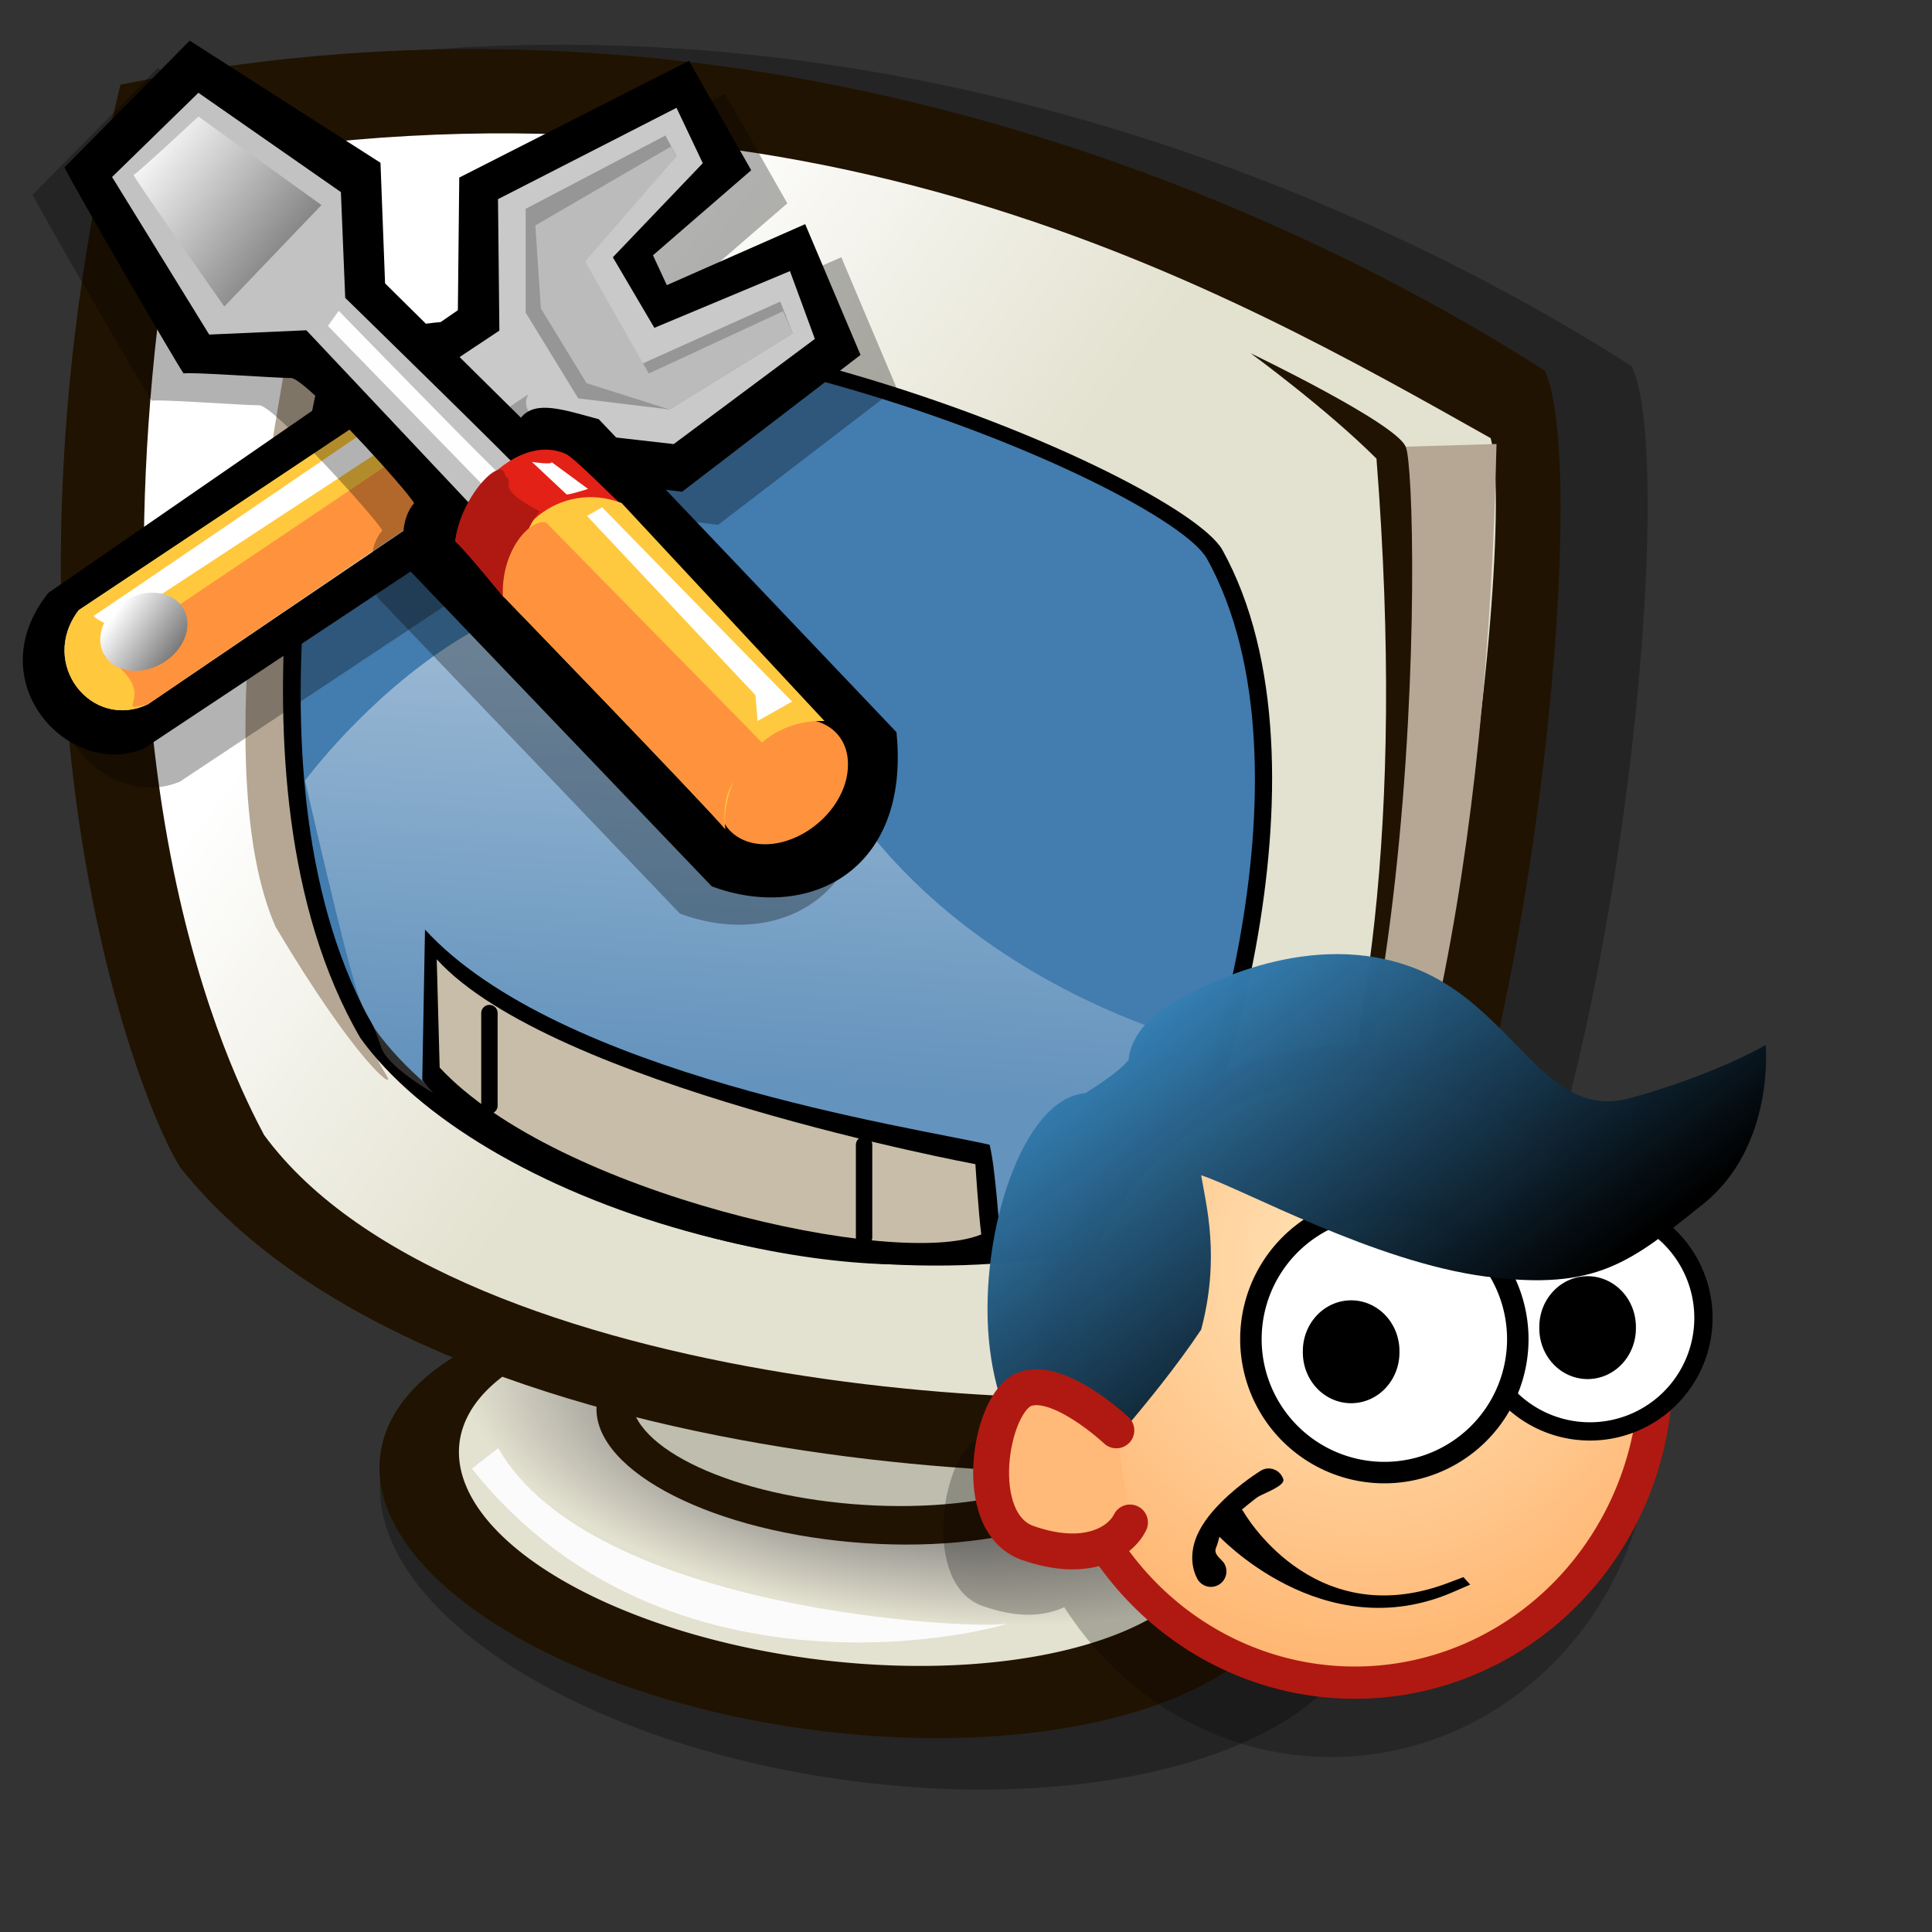 <?xml version="1.0" encoding="UTF-8" standalone="no"?>
<!DOCTYPE svg PUBLIC "-//W3C//DTD SVG 20010904//EN"
"http://www.w3.org/TR/2001/REC-SVG-20010904/DTD/svg10.dtd">
<!-- Created with Sodipodi ("http://www.sodipodi.com/") -->
<svg
   id="svg704"
   sodipodi:version="0.32"
   width="72pt"
   height="72pt"
   sodipodi:docbase="/home/zeus/.icons/gartoon/scalable/apps"
   sodipodi:docname="gdm-setup.svg"
   inkscape:version="0.40"
   xmlns="http://www.w3.org/2000/svg"
   xmlns:cc="http://web.resource.org/cc/"
   xmlns:inkscape="http://www.inkscape.org/namespaces/inkscape"
   xmlns:sodipodi="http://sodipodi.sourceforge.net/DTD/sodipodi-0.dtd"
   xmlns:rdf="http://www.w3.org/1999/02/22-rdf-syntax-ns#"
   xmlns:dc="http://purl.org/dc/elements/1.1/"
   xmlns:xlink="http://www.w3.org/1999/xlink">
  <rect width="100%" height="100%" fill="#333333" stroke="none"/>
  <defs
     id="defs706"><linearGradient
   id="linearGradient734">
  <stop
     style="stop-color:#2a2535;stop-opacity:1;"
     offset="0"
     id="stop735" />
  <stop
     style="stop-color:#e3e1cf;stop-opacity:1;"
     offset="1"
     id="stop736" />
</linearGradient>
<linearGradient
   id="linearGradient724">
  <stop
     style="stop-color:#ffffff;stop-opacity:0.49;"
     offset="0"
     id="stop725" />
  <stop
     style="stop-color:#ffffff;stop-opacity:0.176;"
     offset="1"
     id="stop726" />
</linearGradient>
<linearGradient
   id="linearGradient718">
  <stop
     style="stop-color:#e3e1cf;stop-opacity:1;"
     offset="0"
     id="stop719" />
  <stop
     style="stop-color:#ffffff;stop-opacity:1;"
     offset="1"
     id="stop720" />
</linearGradient>
<linearGradient
   xlink:href="#linearGradient718"
   id="linearGradient721"
   x1="45.433"
   y1="41.926"
   x2="24.038"
   y2="27.205"
   gradientUnits="userSpaceOnUse"
   spreadMethod="pad"
   gradientTransform="scale(1.034,0.967)" />
<linearGradient
   xlink:href="#linearGradient724"
   id="linearGradient723"
   x1="40.261"
   y1="39.845"
   x2="37.32"
   y2="68.667"
   gradientUnits="userSpaceOnUse"
   spreadMethod="pad"
   gradientTransform="scale(1.185,0.844)" />
<linearGradient
   xlink:href="#linearGradient724"
   id="linearGradient732" />
<radialGradient
   xlink:href="#linearGradient734"
   id="radialGradient733"
   cx="33.213"
   cy="118.191"
   fx="33.213"
   fy="118.191"
   r="14.895"
   gradientUnits="userSpaceOnUse"
   spreadMethod="pad"
   gradientTransform="scale(1.559,0.641)" />
<radialGradient
   xlink:href="#linearGradient734"
   id="radialGradient738" />
<radialGradient
   inkscape:collect="always"
   xlink:href="#linearGradient1843"
   id="radialGradient1193"
   gradientUnits="userSpaceOnUse"
   gradientTransform="scale(0.965,1.036)"
   cx="44.177"
   cy="30.547"
   fx="44.177"
   fy="30.547"
   r="69.293" />
<linearGradient
   inkscape:collect="always"
   xlink:href="#linearGradient1853"
   id="linearGradient1194"
   gradientUnits="userSpaceOnUse"
   gradientTransform="scale(1.193,0.838)"
   x1="49.806"
   y1="54.608"
   x2="9.112"
   y2="15.821" />
<linearGradient
   inkscape:collect="always"
   xlink:href="#linearGradient554"
   id="linearGradient1254"
   gradientUnits="userSpaceOnUse"
   gradientTransform="scale(1.122,0.891)"
   spreadMethod="pad"
   x1="12.924"
   y1="79.96"
   x2="8.336"
   y2="72.29" />
<linearGradient
   inkscape:collect="always"
   xlink:href="#linearGradient1840"
   id="linearGradient1255"
   gradientUnits="userSpaceOnUse"
   spreadMethod="pad"
   x1="60.645"
   y1="19.296"
   x2="35.371"
   y2="69.143" />
<linearGradient
   inkscape:collect="always"
   xlink:href="#linearGradient604"
   id="linearGradient1256"
   gradientUnits="userSpaceOnUse"
   gradientTransform="scale(0.994,1.006)"
   spreadMethod="pad"
   x1="61.047"
   y1="28.657"
   x2="79.628"
   y2="14.155" />
<radialGradient
   inkscape:collect="always"
   xlink:href="#linearGradient1843"
   id="radialGradient1894"
   gradientUnits="userSpaceOnUse"
   gradientTransform="scale(0.965,1.036)"
   cx="44.177"
   cy="30.547"
   fx="44.177"
   fy="30.547"
   r="69.293" />
<linearGradient
   inkscape:collect="always"
   xlink:href="#linearGradient1853"
   id="linearGradient1895"
   gradientUnits="userSpaceOnUse"
   gradientTransform="scale(1.193,0.838)"
   x1="49.806"
   y1="54.608"
   x2="9.112"
   y2="15.821" />


  <defs
   id="defs685">
    <linearGradient
   id="linearGradient1853">
      <stop
   offset="0"
   style="stop-color:#000000;stop-opacity:1;"
   id="stop1855" />

      <stop
   offset="1"
   style="stop-color:#3b91cd;stop-opacity:0.99;"
   id="stop1854" />

    </linearGradient>

    <linearGradient
   id="linearGradient1843">
      <stop
   style="stop-color:#ffe6bb;stop-opacity:1;"
   offset="0"
   id="stop1844" />

      <stop
   style="stop-color:#ff933d;stop-opacity:1;"
   offset="1"
   id="stop1845" />

    </linearGradient>

    <linearGradient
   id="linearGradient1840">
      <stop
   offset="0"
   style="stop-color:#ffb700;stop-opacity:1;"
   id="stop1842" />

      <stop
   offset="1"
   style="stop-color:#ffd58f;stop-opacity:0;"
   id="stop1841" />

    </linearGradient>

    <defs
   id="defs3">
      <sodipodi:namedview
   id="namedview909" />

      <defs
   id="defs550">
        <linearGradient
   x1="0"
   y1="0"
   x2="1"
   y2="0"
   id="linearGradient632"
   gradientUnits="objectBoundingBox"
   spreadMethod="pad"
   xlink:href="#linearGradient1840" />

        <linearGradient
   x1="0"
   y1="0"
   x2="1"
   y2="0"
   id="linearGradient556"
   gradientUnits="objectBoundingBox"
   spreadMethod="pad"
   xlink:href="#linearGradient1853" />

        <linearGradient
   id="linearGradient559"
   xlink:href="#linearGradient632"
   x1="60.645"
   y1="19.296"
   x2="35.371"
   y2="69.143"
   gradientUnits="userSpaceOnUse"
   spreadMethod="pad" />

        <linearGradient
   xlink:href="#linearGradient632"
   id="linearGradient631"
   x1="85.638"
   y1="17.444"
   x2="73.916"
   y2="54.628"
   gradientUnits="userSpaceOnUse"
   spreadMethod="pad"
   gradientTransform="scale(0.741,1.35)" />

      </defs>

    </defs>

    <sodipodi:namedview
   id="namedview1078"
   pagecolor="#ffffff"
   bordercolor="#666666"
   borderopacity="1.0"
   inkscape:pageopacity="0.0"
   inkscape:pageshadow="2"
   inkscape:zoom="2.4559706"
   inkscape:cx="113.94414"
   inkscape:cy="73.007956"
   inkscape:window-width="812"
   inkscape:window-height="560"
   inkscape:window-x="103"
   inkscape:window-y="56" />


    <radialGradient
   inkscape:collect="always"
   xlink:href="#linearGradient1843"
   id="radialGradient1847"
   gradientTransform="scale(0.965,1.036)"
   cx="44.177"
   cy="30.547"
   fx="44.177"
   fy="30.547"
   r="69.293"
   gradientUnits="userSpaceOnUse" />

    
    
  </defs>

  <sodipodi:namedview
   id="namedview1974"
   inkscape:zoom="0.89124917"
   inkscape:cx="3.7349441"
   inkscape:cy="35.456819"
   inkscape:window-width="764"
   inkscape:window-height="709"
   inkscape:window-x="52"
   inkscape:window-y="292"
   inkscape:current-layer="svg683" />

  
  
  
  
  
  
  
  
  
  
<linearGradient
   inkscape:collect="always"
   xlink:href="#linearGradient1853"
   id="linearGradient2095"
   gradientUnits="userSpaceOnUse"
   gradientTransform="matrix(0.577,0,0,0.405,45.299,44.85)"
   x1="49.806"
   y1="54.608"
   x2="9.112"
   y2="15.821" />
<radialGradient
   inkscape:collect="always"
   xlink:href="#linearGradient1843"
   id="radialGradient2096"
   gradientUnits="userSpaceOnUse"
   gradientTransform="scale(0.965,1.036)"
   cx="44.177"
   cy="30.547"
   fx="44.177"
   fy="30.547"
   r="69.293" />
</defs>
  <sodipodi:namedview
     id="base"
     inkscape:zoom="2.4930556"
     inkscape:cx="36.000000"
     inkscape:cy="36.000000"
     inkscape:window-width="640"
     inkscape:window-height="539"
     inkscape:window-x="21"
     inkscape:window-y="381"
     inkscape:current-layer="svg704" />
  <path
     transform="matrix(1.267,0.166,-0.141,1.495,-6.485,-50.567)"
     style="font-size:12;fill:#000000;fill-rule:evenodd;stroke-width:1pt;fill-opacity:0.3;"
     d="M 67.656 79.688 C 67.656 84.086 58.976 87.656 48.281 87.656 C 37.586 87.656 28.906 84.086 28.906 79.688 C 28.906 75.289 37.586 71.719 48.281 71.719 C 58.976 71.719 67.656 75.289 67.656 79.688 z "
     id="path744" />
  <path
     style="fill:#000000;fill-rule:evenodd;stroke:none;stroke-opacity:1;stroke-width:1pt;stroke-linejoin:miter;stroke-linecap:butt;fill-opacity:0.3;"
     d="M 11.972 61.998 C 10.105 59.333 1.052 37.445 8.813 5.714 C 40.735 -0.836 68.4 11.372 82.762 20.553 C 85.693 26.634 80.688 72.318 69.97 76.795 C 62.783 79.138 25.173 78.492 11.972 61.998 z "
     id="path743"
     sodipodi:nodetypes="ccccc"
     transform="matrix(0.957,0,0,0.957,1.876,-1.473)" />
  <path
     transform="matrix(1.173,0.149,-0.131,1.338,-4.588,-38.496)"
     style="font-size:12;fill:#211301;fill-rule:evenodd;stroke-width:1pt;"
     d="M 67.656 79.688 C 67.656 84.086 58.976 87.656 48.281 87.656 C 37.586 87.656 28.906 84.086 28.906 79.688 C 28.906 75.289 37.586 71.719 48.281 71.719 C 58.976 71.719 67.656 75.289 67.656 79.688 z "
     id="path739" />
  <path
     sodipodi:type="arc"
     style="fill-rule:evenodd;stroke:none;fill:url(#radialGradient733);fill-opacity:1;stroke-opacity:1;stroke-width:1pt;stroke-linejoin:miter;stroke-linecap:butt;"
     id="path731"
     d="M 67.656 79.688 A 19.375 7.969 0 1 0 28.906,79.688 A 19.375 7.969 0 1 0 67.656 79.688 L 48.281 79.688 z"
     sodipodi:cx="48.281261"
     sodipodi:cy="79.687500"
     sodipodi:rx="19.375004"
     sodipodi:ry="7.968754"
     transform="matrix(0.97,0.118,-0.108,1.057,3.391,-15.876)" />
  <path
     transform="matrix(1.064,9.503721e-2,-0.115,0.876,2.483,-4.786491e-2)"
     style="font-size:12;fill:#211301;fill-rule:evenodd;stroke-width:1pt;fill-opacity:1;"
     d="M 58.906 75.938 C 58.906 79.56 53.271 82.5 46.328 82.5 C 39.385 82.5 33.75 79.56 33.75 75.938 C 33.75 72.315 39.385 69.375 46.328 69.375 C 53.271 69.375 58.906 72.315 58.906 75.938 z "
     id="path730" />
  <path
     style="font-size:12;fill:#bebdae;fill-rule:evenodd;stroke-width:1pt;fill-opacity:1;"
     d="M 58.906 75.938 C 58.906 79.56 53.271 82.5 46.328 82.5 C 39.385 82.5 33.75 79.56 33.75 75.938 C 33.75 72.315 39.385 69.375 46.328 69.375 C 53.271 69.375 58.906 72.315 58.906 75.938 z "
     id="path728"
     transform="matrix(0.925,7.570947e-2,-0.1,0.698,7.759,13.644)" />
  <path
     style="fill:#211301;fill-rule:evenodd;stroke:none;stroke-opacity:1;stroke-width:1pt;stroke-linejoin:miter;stroke-linecap:butt;fill-opacity:1;"
     d="M 11.972 61.998 C 10.105 59.333 1.052 37.445 8.813 5.714 C 40.735 -0.836 68.4 11.372 82.762 20.553 C 85.693 26.634 80.688 72.318 69.97 76.795 C 62.783 79.138 25.173 78.492 11.972 61.998 z "
     id="path715"
     sodipodi:nodetypes="ccccc"
     transform="matrix(0.957,0,0,0.957,-2.45,-1.257)" />
  <path
     style="fill:url(#linearGradient721);fill-rule:evenodd;stroke:none;stroke-opacity:1;stroke-width:1pt;stroke-linejoin:miter;stroke-linecap:butt;fill-opacity:1;"
     d="M 15.469 60.781 C 13.906 57.812 5.156 41.094 11.094 8.906 C 44.688 2.812 67.031 15.781 80.938 23.594 C 82.5 29.219 77.344 71.406 68.906 73.906 C 61.719 76.25 25.781 74.844 15.469 60.781 z "
     id="path713"
     sodipodi:nodetypes="ccccc"
     transform="matrix(0.931,0,0,0.931,-1.283,-0.195)" />
  <path
     style="fill:#b5a794;fill-rule:evenodd;stroke:none;stroke-opacity:1;stroke-width:1pt;stroke-linejoin:miter;stroke-linecap:butt;fill-opacity:1;"
     d="M 19.062 19.062 L 16.562 19.844 C 16.25 22.188 12.344 41.25 16.094 49.688 C 20.469 57.031 22.5 58.438 22.031 57.656 C 16.719 48.75 15 35.156 19.062 19.062 z "
     id="path717"
     sodipodi:nodetypes="ccccc"
     transform="matrix(0.931,0,0,0.931,-1.283,-0.195)" />
  <path
     style="fill:#000000;fill-rule:evenodd;stroke:none;stroke-opacity:1;stroke-width:1pt;stroke-linejoin:miter;stroke-linecap:butt;fill-opacity:1;"
     d="M 19.688 19.531 C 19.688 19.531 13.594 41.719 21.406 55.156 C 27.344 63.438 46.562 70 62.344 65.312 C 65.313 61.562 72.031 41.25 65.781 30 C 63.438 26.094 35.156 14.062 19.688 19.531 z "
     id="path711"
     sodipodi:nodetypes="ccccc"
     transform="matrix(0.965,0,0,0.965,-2.753,-1.651)" />
  <path
     style="fill:#437caf;fill-rule:evenodd;stroke:none;stroke-opacity:1;stroke-width:1pt;stroke-linejoin:miter;stroke-linecap:butt;fill-opacity:1;"
     d="M 19.688 19.531 C 19.688 19.531 13.594 41.719 21.406 55.156 C 27.344 63.438 46.562 70 62.344 65.312 C 65.313 61.562 72.031 41.25 65.781 30 C 63.438 26.094 35.156 14.062 19.688 19.531 z "
     id="path710"
     sodipodi:nodetypes="ccccc"
     transform="matrix(0.931,0,0,0.931,-1.283,-0.195)" />
  <path
     style="fill:url(#linearGradient723);fill-rule:evenodd;stroke:none;stroke-opacity:1;stroke-width:1pt;stroke-linejoin:miter;stroke-linecap:butt;fill-opacity:1;"
     d="M 17.656 41.875 C 17.656 41.875 30.625 24.219 42.969 35.469 C 47.969 52.187 66.25 56.094 66.25 56.094 L 62.656 65 C 49.062 69.844 22.969 59.844 21.719 56.094 C 20.469 52.344 21.406 58.125 17.656 41.875 z "
     id="path722"
     sodipodi:nodetypes="cccccc"
     transform="matrix(0.931,0,0,0.931,-1.283,-0.195)" />
  <path
     style="fill:#000000;fill-rule:evenodd;stroke:none;stroke-opacity:1;stroke-width:1pt;stroke-linejoin:miter;stroke-linecap:butt;fill-opacity:1;"
     d="M 24.356 51.16 L 24.219 58.703 C 30.029 66.155 47.86 69.631 53.272 67.169 C 53.116 65.918 52.959 63.125 52.666 61.951 C 48.849 61.07 31.037 58.466 24.356 51.16 z "
     id="path709"
     sodipodi:nodetypes="ccccc"
     transform="matrix(0.991,0,0,0.991,-3.019,-4.511)" />
  <path
     style="fill:#b5a794;fill-rule:evenodd;stroke:none;stroke-opacity:1;stroke-width:1pt;stroke-linejoin:miter;stroke-linecap:butt;fill-opacity:1;"
     d="M 81.25 23.906 C 81.25 23.906 76.094 24.062 75.938 24.062 C 75.781 24.062 76.719 37.344 76.094 42.188 C 75.469 47.031 73.906 58.438 72.969 61.406 C 72.031 64.375 66.562 73.906 66.094 74.531 C 65.625 75.156 67.344 74.375 70 73.594 C 77.188 65.312 80.781 45.469 81.25 23.906 z "
     id="path716"
     sodipodi:nodetypes="ccccccc"
     transform="matrix(0.931,0,0,0.931,-1.283,-0.195)" />
  <path
     style="fill:#c7bda8;fill-rule:evenodd;stroke:none;stroke-opacity:1;stroke-width:1pt;stroke-linejoin:miter;stroke-linecap:butt;fill-opacity:1;"
     d="M 24.062 52.188 L 24.219 57.969 C 30.469 64.687 48.594 68.75 53.125 66.875 C 52.969 65.625 52.812 63.125 52.812 63.125 C 52.812 63.125 30.156 58.906 24.062 52.188 z "
     id="path708"
     sodipodi:nodetypes="ccccc"
     transform="matrix(0.931,0,0,0.931,-0.701,-0.922)" />
  <path
     style="fill:#211301;fill-rule:evenodd;stroke:none;stroke-opacity:1;stroke-width:1pt;stroke-linejoin:miter;stroke-linecap:butt;fill-opacity:1;"
     d="M 65.781 74.219 C 65.781 74.219 77.969 64.688 74.844 24.688 C 72.188 22.031 68.125 19.062 68.125 19.062 C 68.125 19.062 75.938 22.812 76.406 24.062 C 77.188 25.781 77.656 67.188 65.781 74.219 z "
     id="path712"
     sodipodi:nodetypes="ccccc"
     transform="matrix(0.931,0,0,0.931,-1.283,-0.195)" />
  <path
     style="fill:#fbfbfb;fill-rule:evenodd;stroke:none;stroke-opacity:1;stroke-width:1pt;stroke-linejoin:miter;stroke-linecap:butt;fill-opacity:1;"
     d="M 26.562 78.594 L 27.969 77.5 C 32.969 86.25 53.438 87.188 55 86.875 C 56.562 86.562 37.656 92.5 26.562 78.594 z "
     id="path740"
     sodipodi:nodetypes="cccc"
     transform="matrix(0.931,0,0,0.931,-1.283,-0.195)" />
  <path
     style="fill:none;fill-rule:evenodd;stroke:black;stroke-opacity:1;stroke-width:0.875;stroke-linejoin:round;stroke-linecap:round;fill-opacity:1;stroke-dasharray:none;"
     d="M 27.5 54.531 C 27.5 52.969 27.5 59.219 27.5 59.219 "
     id="path741"
     sodipodi:nodetypes="cc"
     transform="matrix(0.931,0,0,0.931,-1.283,-0.195)" />
  <path
     style="fill:none;fill-rule:evenodd;stroke:black;stroke-opacity:1;stroke-width:0.875;stroke-linejoin:round;stroke-linecap:round;fill-opacity:1;stroke-dasharray:none;"
     d="M 27.5 54.531 C 27.5 52.969 27.5 59.219 27.5 59.219 "
     id="path742"
     sodipodi:nodetypes="cc"
     transform="matrix(0.931,0,0,0.931,17.333,6.35)" />
  <g
     id="g1212"
     transform="matrix(0.511,0,0,0.511,-0.343,1.199)">
    <defs
       id="defs1213">
      <linearGradient
         id="linearGradient554">
        <stop
           style="stop-color:#666565;stop-opacity:1;"
           offset="0"
           id="stop555" />
        <stop
           style="stop-color:#ffffff;stop-opacity:1;"
           offset="1"
           id="stop556" />
      </linearGradient>
      <linearGradient
         xlink:href="#linearGradient554"
         id="linearGradient557"
         x1="12.924"
         y1="79.96"
         x2="8.336"
         y2="72.29"
         gradientUnits="userSpaceOnUse"
         spreadMethod="pad"
         gradientTransform="scale(1.122,0.891)" />
      <linearGradient
         xlink:href="#linearGradient554"
         id="linearGradient1218"
         x1="7.798"
         y1="68.656"
         x2="12.995"
         y2="78.429"
         gradientUnits="userSpaceOnUse"
         spreadMethod="pad"
         gradientTransform="scale(1.122,0.891)" />
      <linearGradient
         xlink:href="#linearGradient554"
         id="linearGradient563" />
    </defs>
    <sodipodi:namedview
       id="namedview1220" />
    <path
       style="fill:#000000;fill-opacity:0.3;fill-rule:evenodd;stroke:none;stroke-width:1pt;stroke-linecap:butt;stroke-linejoin:miter;stroke-opacity:1"
       d="M 55.283,50.579 L 11.846,78.006 C 3.998,81.112 -5.753,71.349 1.755,62.353 L 45.046,33.923 L 45.192,20.586 L 69.47,8.845 L 76.051,19.847 L 65.667,28.4 L 67.13,31.403 L 81.755,25.268 L 87.605,38.421 L 68.739,52.181 L 55.283,50.579 z "
       id="path570"
       sodipodi:nodetypes="ccccccccccccc"
       transform="matrix(0.92,0,0,0.967,7.262,-1.768)" />
    <path
       style="fill:#000000;fill-opacity:1;fill-rule:evenodd;stroke:none;stroke-width:1pt;stroke-linecap:butt;stroke-linejoin:miter;stroke-opacity:1"
       d="M 55.283,50.579 L 11.846,78.006 C 3.998,81.112 -5.753,71.349 1.755,62.353 L 45.046,33.923 L 45.192,20.586 L 69.47,8.845 L 76.051,19.847 L 65.667,28.4 L 67.13,31.403 L 81.755,25.268 L 87.605,38.421 L 68.739,52.181 L 55.283,50.579 z "
       id="path569"
       sodipodi:nodetypes="ccccccccccccc"
       transform="matrix(0.92,0,0,0.967,3.752,-4.986)" />
    <path
       style="fill:#c9c9c9;fill-opacity:1;fill-rule:evenodd;stroke:none;stroke-width:1pt;stroke-linecap:butt;stroke-linejoin:miter;stroke-opacity:1"
       d="M 54.991,46.124 L 12.285,75.082 C 6.338,77.91 0.683,70.792 4.973,65.137 L 49.433,35.594 L 49.287,21.7 L 68.154,12.047 L 70.933,17.898 L 61.426,27.843 L 65.814,35.301 L 80.146,29.305 L 82.779,36.472 L 67.861,47.587 L 54.991,46.124 z "
       id="path552"
       sodipodi:nodetypes="ccccccccccccc"
       transform="matrix(0.92,0,0,0.92,3.752,-2.945)" />
    <path
       style="fill:#9d9d9d;fill-opacity:1;fill-rule:evenodd;stroke:none;stroke-width:1pt;stroke-linecap:butt;stroke-linejoin:miter;stroke-opacity:1"
       d="M 54.698,46.27 C 54.552,45.832 51.335,44.369 52.505,42.322 L 38.464,51.682 C 38.757,53.144 40.073,55.631 40.073,55.777 C 40.073,55.923 54.26,46.709 54.698,46.27 z "
       id="path566"
       sodipodi:nodetypes="ccccc"
       transform="matrix(0.92,0,0,0.92,3.752,-2.945)" />
    <path
       style="fill:#ffc83d;fill-opacity:1;fill-rule:evenodd;stroke:none;stroke-width:1pt;stroke-linecap:butt;stroke-linejoin:miter;stroke-opacity:1"
       d="M 43.583,53.729 L 12.285,75.082 C 6.338,77.91 0.683,70.792 4.973,65.137 L 37.002,43.784 C 42.267,45.198 43.291,49.683 43.583,53.729 z "
       id="path562"
       sodipodi:nodetypes="ccccc"
       transform="matrix(0.92,0,0,0.92,3.752,-2.945)" />
    <path
       style="fill:#ffffff;fill-opacity:1;fill-rule:evenodd;stroke:none;stroke-width:1pt;stroke-linecap:butt;stroke-linejoin:miter;stroke-opacity:1"
       d="M 38.611,47.148 L 8.483,66.892 C 8.483,66.892 6.289,65.868 6.581,65.722 C 6.874,65.576 36.709,45.247 36.709,45.247 L 38.611,47.148 z "
       id="path568"
       transform="matrix(0.92,0,0,0.92,3.752,-2.945)" />
    <path
       style="fill:#ff933d;fill-opacity:1;fill-rule:evenodd;stroke:none;stroke-width:1pt;stroke-linecap:butt;stroke-linejoin:miter;stroke-opacity:1"
       d="M 43.583,53.729 L 12.285,75.082 C 8.093,76.155 14.138,74.156 7.605,69.963 L 39.781,48.318 C 41.389,48.562 43.291,49.683 43.583,53.729 z "
       id="path567"
       sodipodi:nodetypes="ccccc"
       transform="matrix(0.92,0,0,0.92,3.752,-2.945)" />
    <path
       transform="matrix(0.838,-0.484,0.481,0.843,-27.4,8.078)"
       style="font-size:12;fill:url(#linearGradient1254);fill-rule:evenodd;stroke-width:1pt"
       d="M 16.234,67.185 C 16.234,69.203 14.17,70.841 11.627,70.841 C 9.084,70.841 7.02,69.203 7.02,67.185 C 7.02,65.166 9.084,63.528 11.627,63.528 C 14.17,63.528 16.234,65.166 16.234,67.185 z "
       id="path561" />
    <path
       transform="matrix(0.625,-0.361,0.359,0.629,-16.728,21.02)"
       style="font-size:12;fill:url(#linearGradient1255);fill-rule:evenodd;stroke-width:1pt"
       d="M 16.234,67.185 C 16.234,69.203 14.17,70.841 11.627,70.841 C 9.084,70.841 7.02,69.203 7.02,67.185 C 7.02,65.166 9.084,63.528 11.627,63.528 C 14.17,63.528 16.234,65.166 16.234,67.185 z "
       id="path560" />
    <path
       style="fill:#969696;fill-opacity:1;fill-rule:evenodd;stroke:none;stroke-width:1pt;stroke-linecap:butt;stroke-linejoin:miter;stroke-opacity:1"
       d="M 66.984,14.973 L 52.212,22.724 L 52.212,33.693 L 57.77,42.76 L 67.422,43.931 L 80.439,35.887 L 79.123,32.523 L 64.497,39.104 L 58.209,28.135 L 68.154,17.166 L 66.984,14.973 z "
       id="path564"
       sodipodi:nodetypes="ccccccccccc"
       transform="matrix(0.92,0,0,0.92,3.752,-2.945)" />
    <path
       style="fill:#bbbbbb;fill-opacity:1;fill-rule:evenodd;stroke:none;stroke-width:1pt;stroke-linecap:butt;stroke-linejoin:miter;stroke-opacity:1"
       d="M 67.569,16.142 L 53.236,24.479 L 53.821,33.254 L 58.647,41.152 L 67.422,43.931 L 80.439,35.887 L 79.415,33.547 L 65.229,40.128 L 58.501,28.282 L 68.154,17.166 L 67.569,16.142 z "
       id="path565"
       sodipodi:nodetypes="ccccccccccc"
       transform="matrix(0.92,0,0,0.92,3.752,-2.945)" />
    <g
       id="g790"
       transform="matrix(-1,0,0,1,89.025,1.132)">
      <defs
         id="defs573">
        <linearGradient
           id="linearGradient604">
          <stop
             offset="0"
             style="stop-color:#666565;stop-opacity:1;"
             id="stop606" />
          <stop
             offset="1"
             style="stop-color:#ffffff;stop-opacity:1;"
             id="stop605" />
        </linearGradient>
        <linearGradient
           id="linearGradient600">
          <stop
             style="stop-color:#000;stop-opacity:1;"
             offset="0"
             id="stop601" />
          <stop
             style="stop-color:#fff;stop-opacity:1;"
             offset="1"
             id="stop602" />
        </linearGradient>
        <linearGradient
           xlink:href="#linearGradient604"
           id="linearGradient603"
           x1="61.047"
           y1="28.657"
           x2="79.628"
           y2="14.155"
           gradientUnits="userSpaceOnUse"
           spreadMethod="pad"
           gradientTransform="scale(0.994,1.006)" />
      </defs>
      <sodipodi:namedview
         id="namedview799" />
      <path
         style="fill:#000000;fill-opacity:0.303;fill-rule:evenodd;stroke:none;stroke-width:1pt;stroke-linecap:butt;stroke-linejoin:miter;stroke-opacity:1"
         d="M 1.25,73.906 L 31.719,41.875 C 35.365,40.885 38.229,39.896 39.688,41.719 L 53.594,27.969 L 54.063,15.625 L 73.594,3.125 L 86.406,16.094 C 85.781,17.5 75,36.094 74.219,37.187 C 73.281,37.031 64.844,37.656 63.281,37.656 C 62.031,37.344 51.25,49.219 50.625,50.469 C 52.083,52.135 51.979,55.208 51.094,57.344 L 20.156,89.688 C 10.365,93.333 -0.208,88.229 1.25,73.906 z "
         id="path613"
         sodipodi:nodetypes="ccccccccccccc"
         transform="matrix(0.95,0,0,0.95,3.089,0.157)" />
      <path
         style="fill:#000000;fill-opacity:1;fill-rule:evenodd;stroke:none;stroke-width:1pt;stroke-linecap:butt;stroke-linejoin:miter;stroke-opacity:1"
         d="M 1.25,73.906 L 31.719,41.875 C 35.365,40.885 38.229,39.896 39.688,41.719 L 53.594,27.969 L 54.063,15.625 L 73.594,3.125 L 86.406,16.094 C 85.781,17.5 75,36.094 74.219,37.187 C 73.281,37.031 64.844,37.656 63.281,37.656 C 62.031,37.344 51.25,49.219 50.625,50.469 C 52.083,52.135 51.979,55.208 51.094,57.344 L 20.156,89.688 C 10.365,93.333 -0.208,88.229 1.25,73.906 z "
         id="path612"
         sodipodi:nodetypes="ccccccccccccc"
         transform="matrix(0.95,0,0,0.95,-4.456341e-3,-2.494)" />
      <path
         sodipodi:type="arc"
         style="fill:#ff933d;fill-opacity:1;fill-rule:evenodd;stroke:none;stroke-width:1pt;stroke-linecap:butt;stroke-linejoin:miter;stroke-opacity:1"
         id="path596"
         d="M 22.981 78.62 A 7.182 6.298 0 1 1  8.618,78.62 A 7.182 6.298 0 1 1  22.981 78.62 z"
         sodipodi:cx="15.799429"
         sodipodi:cy="78.619995"
         sodipodi:rx="7.1815591"
         sodipodi:ry="6.2976718"
         transform="matrix(0.878,0.216,2.038332e-2,0.922,-3.265,-3.363)" />
      <path
         style="fill:#c2c2c2;fill-opacity:1;fill-rule:evenodd;stroke:none;stroke-width:1pt;stroke-linecap:butt;stroke-linejoin:miter;stroke-opacity:1"
         d="M 39.554,47.353 C 39.333,47.353 57.673,29.454 57.673,29.454 L 58.115,18.626 L 72.7,8.462 L 81.538,17.08 L 71.595,33.21 L 61.651,32.769 L 43.752,51.772 L 39.554,47.353 z "
         id="path598"
         sodipodi:nodetypes="ccccccccc"
         transform="matrix(0.95,0,0,0.95,-4.456341e-3,-2.494)" />
      <path
         style="fill:#ffffff;fill-opacity:0.982;fill-rule:evenodd;stroke:none;stroke-width:1pt;stroke-linecap:butt;stroke-linejoin:miter;stroke-opacity:1"
         d="M 41.764,47.574 C 42.426,47.132 58.336,30.78 58.336,30.78 L 59.441,32.327 L 43.31,48.899 L 41.764,47.574 z "
         id="path607"
         transform="matrix(0.95,0,0,0.95,-4.456341e-3,-2.494)" />
      <path
         style="fill:#e32116;fill-opacity:1;fill-rule:evenodd;stroke:none;stroke-width:1pt;stroke-linecap:butt;stroke-linejoin:miter;stroke-opacity:1"
         d="M 29.688,50.312 C 29.688,50.469 33.75,46.25 35,45.469 C 40,43.125 45.938,49.844 46.406,54.375 C 45.469,55.156 41.406,60.156 41.406,60.156 C 38.906,53.906 35.625,51.25 29.688,50.312 z "
         id="path597"
         sodipodi:nodetypes="ccccc"
         transform="matrix(0.95,0,0,0.95,-4.456341e-3,-2.494)" />
      <path
         style="fill:#ffc93f;fill-opacity:1;fill-rule:evenodd;stroke:none;stroke-width:1pt;stroke-linecap:butt;stroke-linejoin:miter;stroke-opacity:1"
         d="M 8.618,72.764 C 15.689,72.543 19.224,79.393 18.782,83.813 C 21.434,80.719 41.543,59.948 41.543,59.948 C 41.69,53.024 35.65,48.089 29.389,50.446 L 8.618,72.764 z "
         id="path575"
         sodipodi:nodetypes="ccccc"
         transform="matrix(0.95,0,0,0.95,-4.456341e-3,-2.494)" />
      <path
         style="fill:#b01911;fill-opacity:1;fill-rule:evenodd;stroke:none;stroke-width:1pt;stroke-linecap:butt;stroke-linejoin:miter;stroke-opacity:1"
         d="M 37.753,51.307 C 42.725,48.701 40.048,48.46 41.298,47.678 C 41.547,45.335 45.938,49.844 46.406,54.375 C 45.469,55.156 41.406,60.156 41.406,60.156 C 38.906,53.906 39.492,53.46 37.753,51.307 z "
         id="path610"
         sodipodi:nodetypes="ccccc"
         transform="matrix(0.95,0,0,0.95,-4.456341e-3,-2.494)" />
      <path
         style="fill:url(#linearGradient1256);fill-opacity:1;fill-rule:evenodd;stroke:none;stroke-width:1pt;stroke-linecap:butt;stroke-linejoin:miter;stroke-opacity:1"
         d="M 60.104,19.952 L 70.048,30.338 C 70.048,30.338 79.55,16.859 79.329,16.859 C 79.108,16.859 72.7,10.892 72.7,10.892 L 60.104,19.952 z "
         id="path599"
         transform="matrix(0.95,0,0,0.95,-4.456341e-3,-2.494)" />
      <path
         style="fill:#ff933d;fill-opacity:1;fill-rule:evenodd;stroke:none;stroke-width:1pt;stroke-linecap:butt;stroke-linejoin:miter;stroke-opacity:1"
         d="M 13.921,76.079 C 17.457,77.626 19.224,79.393 18.782,83.813 C 21.434,80.719 41.543,59.948 41.543,59.948 C 41.69,55.234 38.744,52.067 37.123,52.435 L 13.921,76.079 z "
         id="path608"
         sodipodi:nodetypes="ccccc"
         transform="matrix(0.95,0,0,0.95,-4.456341e-3,-2.494)" />
      <path
         style="fill:#ffffff;fill-opacity:1;fill-rule:evenodd;stroke:none;stroke-width:1pt;stroke-linecap:butt;stroke-linejoin:miter;stroke-opacity:1"
         d="M 31.378,50.888 L 11.932,70.775 L 15.468,72.764 L 15.689,70.113 L 32.925,51.772 L 31.378,50.888 z "
         id="path609"
         transform="matrix(0.95,0,0,0.95,-4.456341e-3,-2.494)" />
      <path
         style="fill:#ffffff;fill-opacity:1;fill-rule:evenodd;stroke:none;stroke-width:1pt;stroke-linecap:butt;stroke-linejoin:miter;stroke-opacity:1"
         d="M 36.571,46.248 L 32.814,49.01 C 32.814,49.01 34.913,49.673 35.024,49.562 C 35.134,49.452 38.559,46.248 38.559,46.248 C 38.559,46.248 36.35,46.579 36.571,46.248 z "
         id="path611"
         transform="matrix(0.95,0,0,0.95,-4.456341e-3,-2.494)" />
    </g>
  </g>
  <path
     style="fill:#000000;fill-opacity:0.25;stroke:none;stroke-width:3.312;stroke-miterlimit:4;stroke-opacity:1"
     d="M 66.148,53.739 C 57.338,53.739 50.191,61.258 50.191,70.522 C 50.191,70.889 50.266,71.23 50.288,71.591 C 49.7,71.382 49.116,71.293 48.628,71.492 C 46.819,72.23 45.731,78.687 48.805,79.793 C 50.62,80.447 51.95,80.294 52.883,79.859 C 55.748,84.351 60.622,87.306 66.148,87.306 C 74.957,87.306 82.104,79.787 82.104,70.522 C 82.104,61.258 74.957,53.739 66.148,53.739 z "
     id="path1065" />
  <path
     sodipodi:type="arc"
     style="fill:url(#radialGradient2096);fill-opacity:1;stroke:#b01911;stroke-width:3.312;stroke-miterlimit:4;stroke-opacity:1"
     id="path1857"
     sodipodi:cx="41.900459"
     sodipodi:cy="42.664753"
     sodipodi:rx="29.628359"
     sodipodi:ry="31.907463"
     d="M 71.529 42.665 A 29.628 31.907 0 1 1  12.272,42.665 A 29.628 31.907 0 1 1  71.529 42.665 z"
     transform="matrix(0.505,0,0,0.484,46.16,47.517)" />
  <path
     sodipodi:type="arc"
     style="fill:#ffffff;fill-opacity:1;stroke:#000000;stroke-width:1.875;stroke-miterlimit:4;stroke-opacity:1"
     id="path1167"
     sodipodi:cx="36.446281"
     sodipodi:cy="34.214874"
     sodipodi:rx="11.652892"
     sodipodi:ry="11.652892"
     d="M 48.099 34.215 A 11.653 11.653 0 1 1  24.793,34.215 A 11.653 11.653 0 1 1  48.099 34.215 z"
     transform="matrix(0.484,0,0,0.484,61.363,48.926)" />
  <path
     sodipodi:type="arc"
     style="fill:#ffffff;fill-opacity:1;stroke:#000000;stroke-width:1.875;stroke-miterlimit:4;stroke-opacity:1"
     id="path1789"
     sodipodi:cx="36.446281"
     sodipodi:cy="34.214874"
     sodipodi:rx="11.652892"
     sodipodi:ry="11.652892"
     d="M 48.099 34.215 A 11.653 11.653 0 1 1  24.793,34.215 A 11.653 11.653 0 1 1  48.099 34.215 z"
     transform="matrix(0.569,0,0,0.569,48.05,47.073)" />
  <path
     sodipodi:type="arc"
     style="fill:#000000;fill-opacity:1;stroke:none;stroke-width:1.875;stroke-miterlimit:4;stroke-opacity:1"
     id="path1806"
     sodipodi:cx="44.132233"
     sodipodi:cy="43.140495"
     sodipodi:rx="4.9586778"
     sodipodi:ry="5.2066116"
     d="M 49.091 43.14 A 4.959 5.207 0 1 1  39.174,43.14 A 4.959 5.207 0 1 1  49.091 43.14 z"
     transform="matrix(0.484,0,0,0.484,45.778,46.289)" />
  <path
     sodipodi:type="arc"
     style="fill:#000000;fill-opacity:1;stroke:none;stroke-width:1.875;stroke-miterlimit:4;stroke-opacity:1"
     id="path1805"
     sodipodi:cx="44.132233"
     sodipodi:cy="43.140495"
     sodipodi:rx="4.9586778"
     sodipodi:ry="5.2066116"
     d="M 49.091 43.14 A 4.959 5.207 0 1 1  39.174,43.14 A 4.959 5.207 0 1 1  49.091 43.14 z"
     transform="matrix(0.484,0,0,0.484,57.527,45.09)" />
  <path
     style="fill:#000000;fill-opacity:1;fill-rule:evenodd;stroke:none;stroke-width:3.188;stroke-linecap:round;stroke-linejoin:round;stroke-miterlimit:4;stroke-opacity:1"
     d="M 62.977,72.968 C 62.853,72.98 62.734,73.021 62.63,73.089 C 62.63,73.089 61.613,73.713 60.696,74.63 C 60.237,75.089 59.788,75.618 59.502,76.247 C 59.216,76.876 59.111,77.687 59.472,78.408 C 59.591,78.662 59.839,78.831 60.119,78.85 C 60.399,78.868 60.667,78.733 60.819,78.496 C 60.97,78.26 60.981,77.959 60.847,77.713 C 60.728,77.474 60.264,77.257 60.428,76.897 C 60.591,76.537 60.564,76.099 60.944,75.718 C 61.706,74.957 62.487,74.389 62.487,74.389 C 62.786,74.2 63.877,73.832 63.766,73.496 C 63.655,73.159 63.33,72.942 62.977,72.968 L 62.977,72.968 z "
     id="path1807"
     sodipodi:nodetypes="cccccccccccccc" />
  <path
     style="fill:#000000;fill-opacity:1;fill-rule:evenodd;stroke:none;stroke-width:3.562;stroke-linecap:square;stroke-linejoin:round;stroke-miterlimit:4;stroke-opacity:1"
     d="M 61.177,74.447 L 59.908,75.595 L 60.482,76.245 C 60.482,76.245 65.716,81.962 72.253,79.086 L 73.053,78.738 L 72.718,78.366 L 71.797,78.713 C 65.147,81.112 61.766,75.082 61.766,75.082 L 61.177,74.447 z "
     id="path1808"
     sodipodi:nodetypes="ccccccccc" />
  <path
     style="fill:url(#linearGradient2095);fill-opacity:1;fill-rule:evenodd;stroke:none;stroke-width:0.25pt;stroke-linecap:butt;stroke-linejoin:miter;stroke-opacity:1"
     d="M 59.684,58.396 C 59.924,59.835 60.643,62.472 59.684,66.069 C 57.287,69.665 53.451,73.741 53.451,73.741 C 52.492,74.22 49.615,71.823 49.135,66.548 C 48.656,61.273 50.813,54.56 53.93,54.321 C 55.848,53.122 56.088,52.642 56.088,52.642 C 56.088,52.642 56.088,51.204 58.006,50.005 C 59.924,48.806 65.199,46.169 70.234,48.087 C 75.269,50.005 76.707,55.759 81.023,54.56 C 85.338,53.361 87.736,51.923 87.736,51.923 C 87.736,51.923 88.215,56.958 84.619,59.835 C 81.023,62.712 79.344,64.151 73.83,63.431 C 68.316,62.712 61.842,59.116 59.684,58.396 z "
     id="path1848"
     sodipodi:nodetypes="ccccccccccccc" />
  <path
     style="fill:#ffb978;fill-opacity:1;fill-rule:evenodd;stroke:#b01911;stroke-width:1.783;stroke-linecap:round;stroke-linejoin:miter;stroke-miterlimit:4;stroke-opacity:1"
     d="M 55.471,71.074 C 55.471,71.074 52.589,68.361 50.894,69.039 C 49.198,69.717 48.181,75.651 51.063,76.668 C 53.945,77.685 55.641,76.668 56.149,75.651"
     id="path1859" />
</svg>
